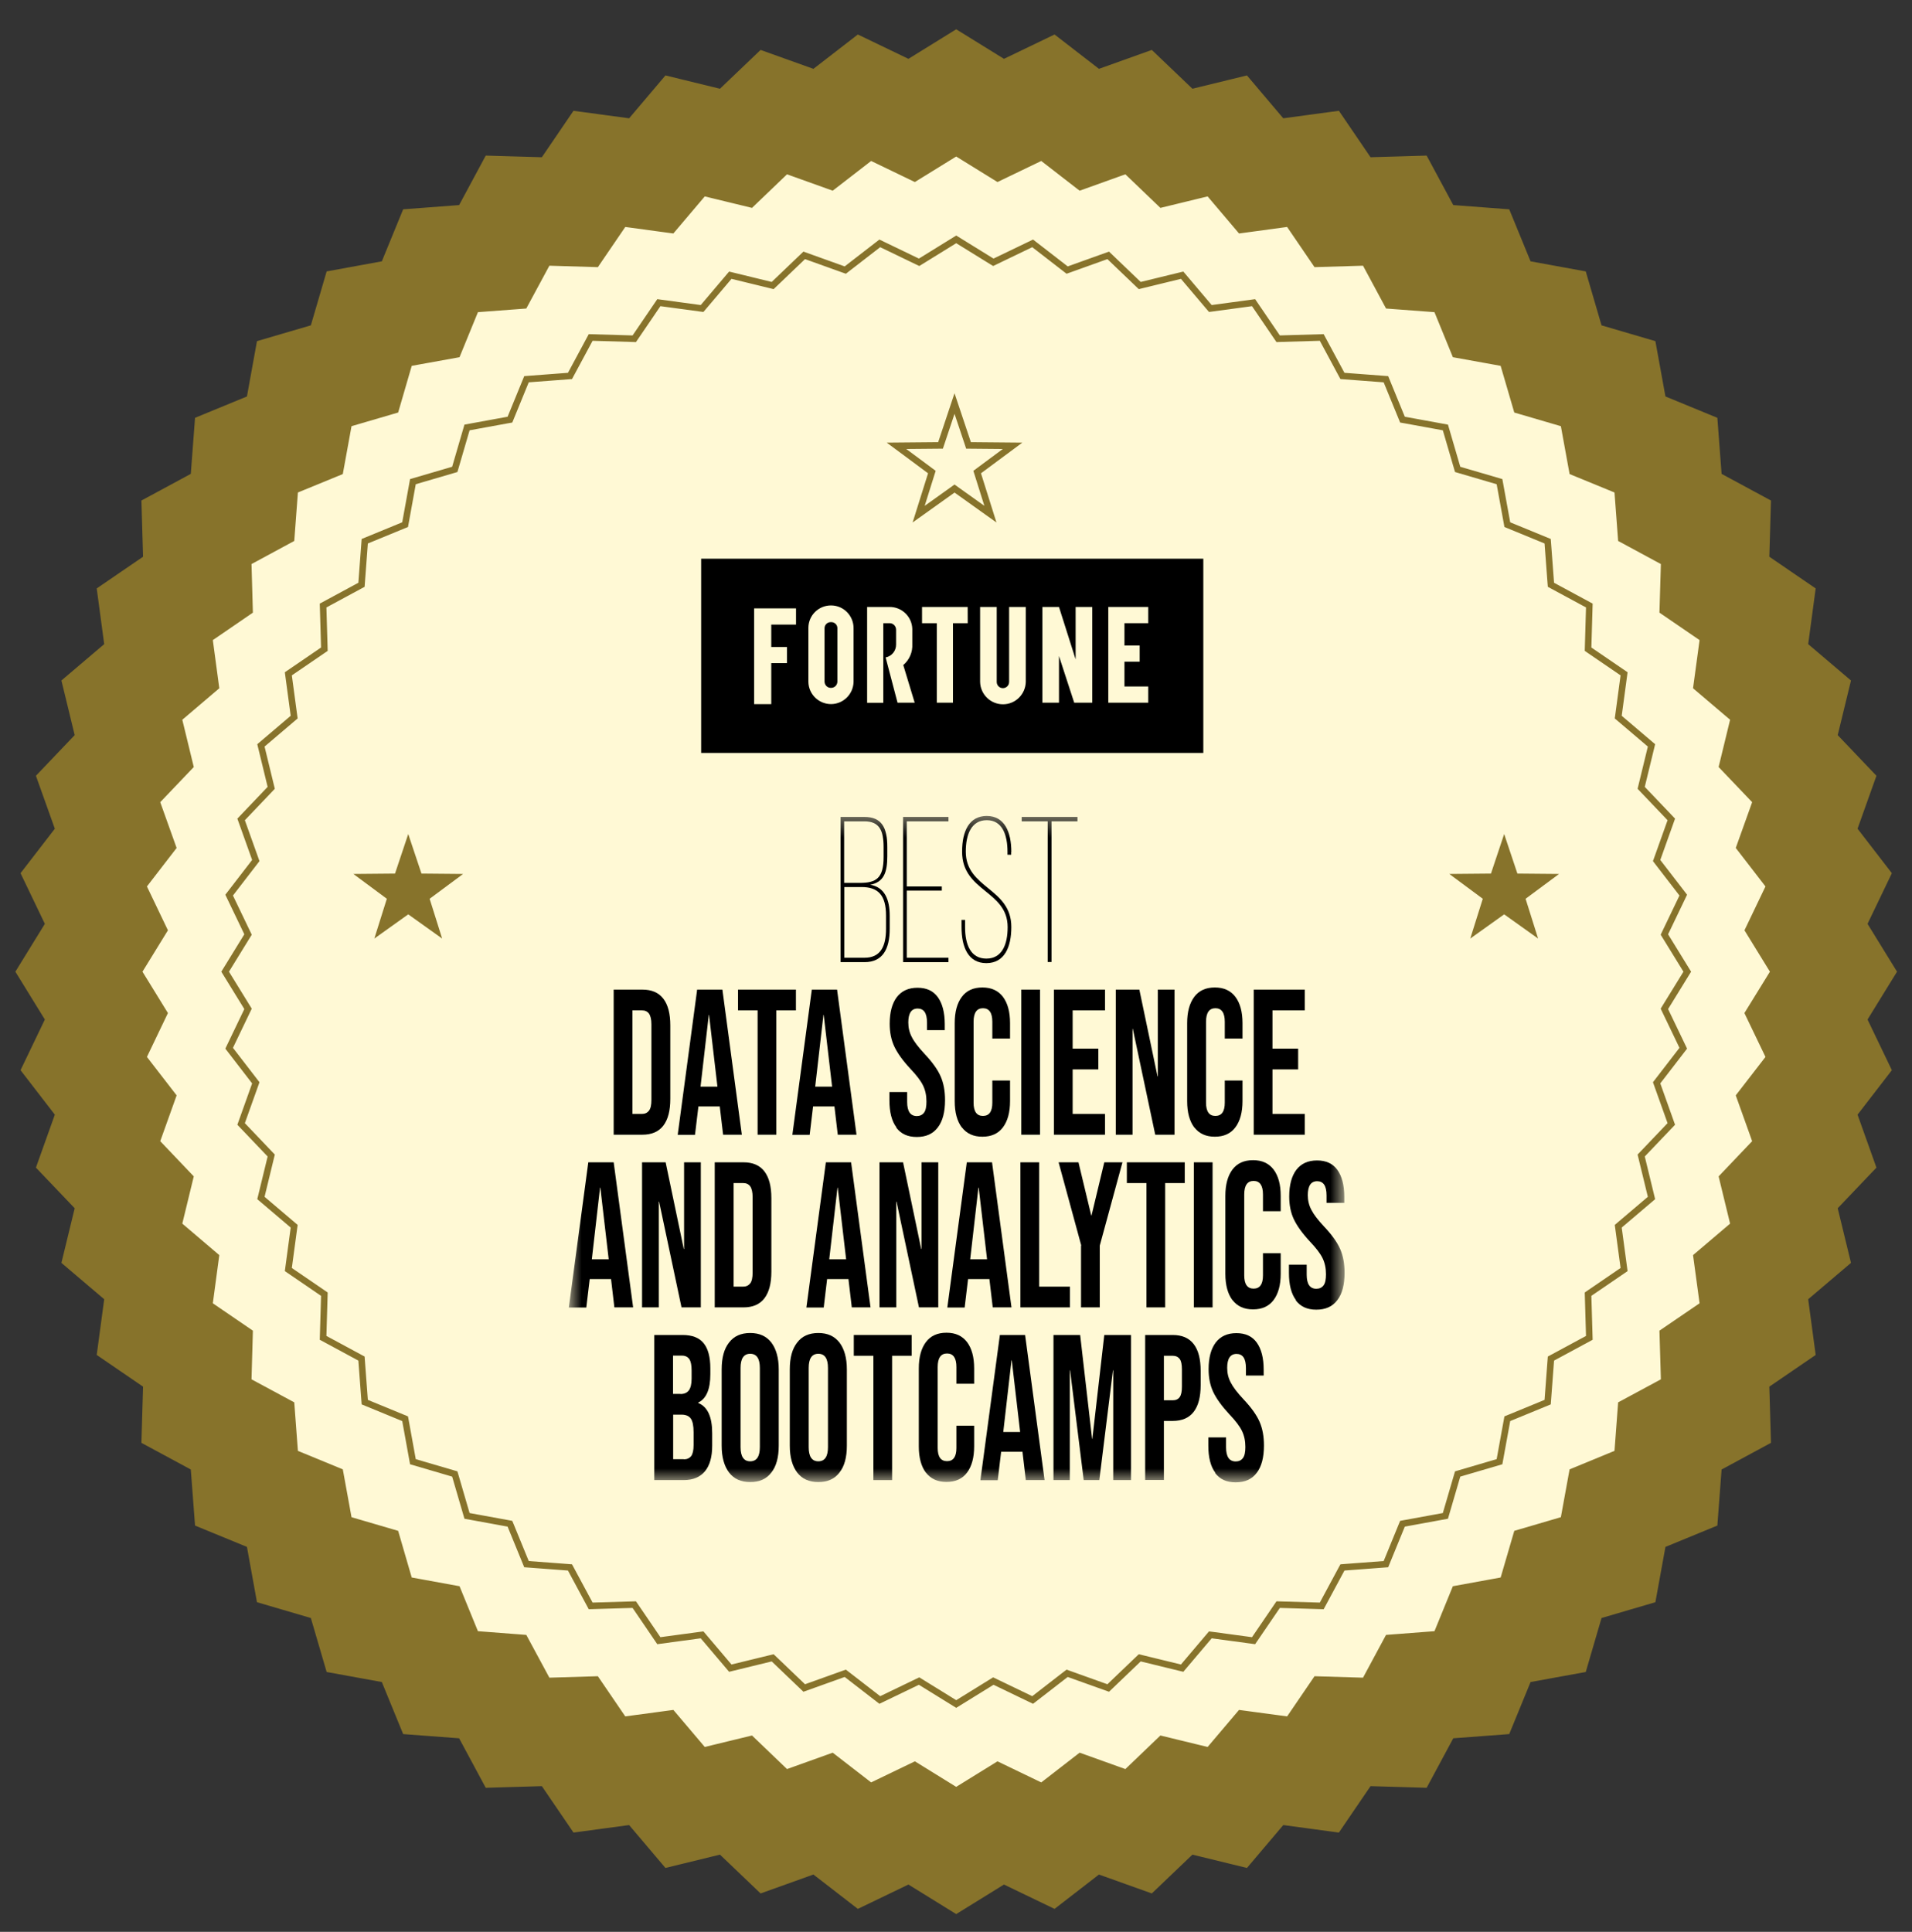 <svg xmlns="http://www.w3.org/2000/svg" width="97" height="98" viewBox="0 0 97 98" fill="none"><rect x="0" y="0" width="97" height="98" fill="#333333" stroke="none"/><g clip-path="url(#clip0_987_1644)"><path d="M50.258 5.794L48.51 4.713L46.762 5.794L46.25 6.11L45.709 5.849L43.858 4.958L42.232 6.215L41.756 6.583L41.19 6.38L39.257 5.688L37.771 7.108L37.337 7.524L36.752 7.382L34.757 6.895L33.428 8.464L33.039 8.923L32.443 8.842L30.408 8.567L29.25 10.267L28.911 10.764L28.31 10.746L26.257 10.686L25.283 12.497L24.997 13.027L24.398 13.072L22.35 13.227L21.57 15.13L21.342 15.688L20.75 15.795L18.73 16.164L18.152 18.138L17.984 18.716L17.407 18.885L15.435 19.463L15.068 21.487L14.96 22.08L14.404 22.308L12.504 23.09L12.349 25.141L12.304 25.741L11.775 26.027L9.967 27.003L10.027 29.059L10.044 29.661L9.548 30.001L7.852 31.161L8.126 33.2L8.206 33.796L7.748 34.186L6.182 35.517L6.668 37.516L6.81 38.101L6.395 38.536L4.976 40.024L5.668 41.961L5.871 42.528L5.503 43.005L4.248 44.633L5.138 46.487L5.398 47.03L5.083 47.542L4.004 49.293L5.083 51.044L5.398 51.556L5.138 52.099L4.248 53.953L5.503 55.581L5.871 56.057L5.668 56.624L4.976 58.562L6.395 60.049L6.81 60.485L6.668 61.07L6.182 63.069L7.748 64.4L8.206 64.79L8.126 65.386L7.852 67.425L9.548 68.585L10.044 68.924L10.027 69.526L9.967 71.583L11.775 72.559L12.304 72.844L12.349 73.445L12.504 75.496L14.404 76.277L14.96 76.506L15.068 77.099L15.435 79.122L17.407 79.701L17.984 79.87L18.152 80.448L18.73 82.422L20.75 82.79L21.342 82.898L21.57 83.456L22.35 85.359L24.398 85.513L24.997 85.559L25.283 86.089L26.257 87.9L28.31 87.84L28.911 87.822L29.25 88.319L30.408 90.018L32.443 89.743L33.039 89.663L33.428 90.122L34.757 91.691L36.752 91.204L37.337 91.062L37.771 91.478L39.257 92.898L41.19 92.206L41.756 92.003L42.232 92.371L43.858 93.628L45.709 92.737L46.251 92.476L46.762 92.792L48.51 93.873L50.258 92.792L50.769 92.476L51.311 92.737L53.162 93.628L54.788 92.371L55.263 92.003L55.829 92.206L57.763 92.898L59.249 91.478L59.683 91.062L60.267 91.204L62.263 91.691L63.592 90.122L63.981 89.663L64.577 89.743L66.612 90.018L67.77 88.319L68.109 87.822L68.71 87.84L70.763 87.9L71.737 86.089L72.022 85.559L72.622 85.513L74.67 85.359L75.45 83.456L75.678 82.898L76.27 82.79L78.29 82.422L78.867 80.448L79.036 79.87L79.613 79.701L81.584 79.122L81.952 77.099L82.06 76.506L82.616 76.277L84.516 75.496L84.671 73.445L84.716 72.844L85.245 72.559L87.053 71.583L86.993 69.526L86.975 68.924L87.472 68.585L89.168 67.425L88.894 65.386L88.813 64.79L89.272 64.4L90.838 63.069L90.352 61.07L90.21 60.485L90.625 60.049L92.043 58.562L91.352 56.624L91.149 56.057L91.517 55.581L92.772 53.953L91.882 52.099L91.621 51.556L91.937 51.044L93.016 49.293L91.937 47.542L91.622 47.03L91.882 46.487L92.772 44.633L91.517 43.005L91.149 42.528L91.352 41.961L92.043 40.024L90.625 38.536L90.21 38.101L90.352 37.516L90.838 35.517L89.272 34.186L88.813 33.796L88.894 33.2L89.168 31.161L87.472 30.001L86.975 29.661L86.993 29.059L87.053 27.003L85.245 26.027L84.716 25.741L84.671 25.141L84.516 23.09L82.616 22.308L82.06 22.08L81.952 21.487L81.584 19.463L79.613 18.885L79.036 18.716L78.867 18.138L78.29 16.164L76.27 15.795L75.678 15.688L75.45 15.13L74.67 13.227L72.622 13.072L72.022 13.027L71.737 12.497L70.763 10.686L68.71 10.746L68.109 10.764L67.77 10.267L66.612 8.567L64.577 8.842L63.981 8.923L63.592 8.464L62.263 6.895L60.267 7.382L59.683 7.524L59.249 7.108L57.763 5.688L55.829 6.38L55.263 6.583L54.788 6.215L53.162 4.958L51.311 5.849L50.769 6.11L50.258 5.794Z" fill="#FFF9D5" stroke="#87732B" stroke-width="5.489"></path><mask id="mask0_987_1644" style="mask-type:luminance" maskUnits="userSpaceOnUse" x="28" y="41" width="41" height="35"><path d="M68.22 41.39H28.858V75.185H68.22V41.39Z" fill="white"></path></mask><g mask="url(#mask0_987_1644)"><path d="M43.848 41.441C44.726 41.441 45.014 41.975 45.014 42.964V43.44C45.014 44.263 44.834 44.753 44.15 44.883C44.87 45.006 45.137 45.612 45.137 46.464V47.113C45.137 48.152 44.777 48.809 43.862 48.809H42.645V41.441H43.855H43.848ZM43.617 44.789C44.453 44.789 44.827 44.551 44.827 43.476V42.978C44.827 42.12 44.611 41.665 43.848 41.665H42.825V44.789H43.61H43.617ZM43.862 48.585C44.654 48.585 44.95 48.037 44.95 47.113V46.449C44.95 45.389 44.532 44.999 43.704 44.999H42.833V48.585H43.862Z" fill="black"></path><path d="M47.78 44.97V45.179H46.002V48.585H48.118V48.809H45.815V41.441H48.118V41.665H46.002V44.97H47.78Z" fill="black"></path><path d="M51.3 43.224V43.361H51.113V43.216C51.113 42.343 50.847 41.607 50.062 41.607C49.277 41.607 48.996 42.329 48.996 43.202C48.996 45.085 51.307 45.035 51.307 47.027C51.307 48.044 50.962 48.859 50.04 48.859C49.119 48.859 48.78 48.051 48.78 47.027V46.666H48.96V47.034C48.96 47.929 49.248 48.629 50.04 48.629C50.832 48.629 51.12 47.921 51.12 47.034C51.12 45.172 48.809 45.237 48.809 43.209C48.809 42.134 49.184 41.398 50.055 41.391C50.969 41.391 51.307 42.213 51.307 43.224H51.3Z" fill="black"></path><path d="M53.151 48.802V41.665H51.833V41.441H54.663V41.665H53.345V48.802H53.158H53.151Z" fill="black"></path><path d="M31.133 50.202H32.587C33.062 50.202 33.415 50.353 33.653 50.664C33.89 50.974 34.006 51.422 34.006 52.02V55.744C34.006 56.343 33.89 56.791 33.653 57.101C33.415 57.411 33.062 57.563 32.587 57.563H31.133V50.202ZM32.566 56.509C32.724 56.509 32.839 56.451 32.926 56.343C33.012 56.228 33.048 56.047 33.048 55.795V51.97C33.048 51.717 33.005 51.537 32.926 51.422C32.839 51.306 32.724 51.256 32.566 51.256H32.083V56.509H32.566Z" fill="black"></path><path d="M35.36 50.202H36.649L37.635 57.563H36.685L36.512 56.105V56.127H35.432L35.259 57.57H34.381L35.367 50.209L35.36 50.202ZM36.397 55.124L35.972 51.486H35.958L35.54 55.124H36.397Z" fill="black"></path><path d="M38.435 51.256H37.441V50.202H40.379V51.256H39.385V57.563H38.435V51.256Z" fill="black"></path><path d="M41.178 50.202H42.466L43.453 57.563H42.502L42.33 56.105V56.127H41.249L41.077 57.57H40.198L41.185 50.209L41.178 50.202ZM42.214 55.124L41.789 51.486H41.775L41.357 55.124H42.214Z" fill="black"></path><path d="M45.475 57.187C45.237 56.87 45.122 56.408 45.122 55.816V55.398H46.022V55.903C46.022 56.379 46.188 56.617 46.512 56.617C46.67 56.617 46.792 56.559 46.879 56.444C46.965 56.328 47.001 56.141 47.001 55.881C47.001 55.571 46.944 55.304 46.828 55.066C46.713 54.827 46.497 54.546 46.188 54.221C45.799 53.803 45.525 53.42 45.367 53.081C45.209 52.742 45.136 52.359 45.136 51.934C45.136 51.349 45.259 50.902 45.496 50.584C45.741 50.267 46.087 50.108 46.548 50.108C47.008 50.108 47.347 50.267 47.577 50.584C47.808 50.902 47.93 51.364 47.93 51.955V52.258H47.03V51.883C47.03 51.631 46.987 51.45 46.908 51.335C46.828 51.219 46.706 51.162 46.555 51.162C46.238 51.162 46.08 51.4 46.08 51.869C46.08 52.136 46.137 52.381 46.26 52.612C46.375 52.843 46.591 53.124 46.9 53.456C47.296 53.875 47.57 54.257 47.721 54.604C47.872 54.95 47.944 55.347 47.944 55.809C47.944 56.415 47.822 56.877 47.577 57.194C47.332 57.519 46.98 57.678 46.512 57.678C46.044 57.678 45.705 57.519 45.468 57.202L45.475 57.187Z" fill="black"></path><path d="M48.795 57.195C48.557 56.877 48.435 56.437 48.435 55.86V51.905C48.435 51.328 48.557 50.888 48.795 50.57C49.032 50.252 49.378 50.094 49.839 50.094C50.299 50.094 50.638 50.252 50.883 50.57C51.12 50.888 51.242 51.328 51.242 51.905V52.684H50.343V51.833C50.343 51.378 50.184 51.147 49.867 51.147C49.551 51.147 49.392 51.378 49.392 51.833V55.939C49.392 56.386 49.551 56.61 49.867 56.61C50.184 56.61 50.343 56.386 50.343 55.939V54.813H51.242V55.852C51.242 56.43 51.12 56.87 50.883 57.187C50.645 57.505 50.299 57.664 49.839 57.664C49.378 57.664 49.039 57.505 48.795 57.187V57.195Z" fill="black"></path><path d="M51.812 50.202H52.762V57.563H51.812V50.202Z" fill="black"></path><path d="M53.468 50.202H56.06V51.256H54.418V53.197H55.721V54.25H54.418V56.509H56.06V57.563H53.468V50.202Z" fill="black"></path><path d="M56.606 50.202H57.802L58.723 54.604H58.738V50.202H59.587V57.563H58.608L57.471 52.194H57.456V57.563H56.606V50.202Z" fill="black"></path><path d="M60.587 57.195C60.35 56.877 60.227 56.437 60.227 55.86V51.905C60.227 51.328 60.35 50.888 60.587 50.57C60.825 50.252 61.171 50.094 61.632 50.094C62.092 50.094 62.431 50.252 62.675 50.57C62.913 50.888 63.035 51.328 63.035 51.905V52.684H62.136V51.833C62.136 51.378 61.977 51.147 61.66 51.147C61.343 51.147 61.185 51.378 61.185 51.833V55.939C61.185 56.386 61.343 56.61 61.66 56.61C61.977 56.61 62.136 56.386 62.136 55.939V54.813H63.035V55.852C63.035 56.43 62.913 56.87 62.675 57.187C62.438 57.505 62.092 57.664 61.632 57.664C61.171 57.664 60.832 57.505 60.587 57.187V57.195Z" fill="black"></path><path d="M63.605 50.202H66.196V51.256H64.555V53.197H65.858V54.25H64.555V56.509H66.196V57.563H63.605V50.202Z" fill="black"></path><path d="M29.845 58.963H31.133L32.12 66.323H31.169L30.997 64.865V64.887H29.917L29.744 66.331H28.858L29.845 58.97V58.963ZM30.881 63.884L30.457 60.247H30.442L30.025 63.884H30.881Z" fill="black"></path><path d="M32.573 58.963H33.769L34.69 63.364H34.705V58.963H35.554V66.323H34.575L33.437 60.954H33.423V66.323H32.573V58.963Z" fill="black"></path><path d="M36.26 58.963H37.714C38.189 58.963 38.542 59.114 38.78 59.424C39.017 59.735 39.133 60.182 39.133 60.781V64.505C39.133 65.104 39.017 65.551 38.78 65.862C38.542 66.172 38.189 66.323 37.714 66.323H36.26V58.963ZM37.7 65.27C37.858 65.27 37.973 65.212 38.06 65.104C38.146 64.988 38.182 64.808 38.182 64.555V60.731C38.182 60.478 38.139 60.298 38.06 60.182C37.973 60.067 37.858 60.016 37.7 60.016H37.217V65.27H37.7Z" fill="black"></path><path d="M41.889 58.963H43.178L44.164 66.323H43.214L43.041 64.865V64.887H41.961L41.789 66.331H40.91L41.897 58.97L41.889 58.963ZM42.926 63.884L42.501 60.247H42.487L42.069 63.884H42.926Z" fill="black"></path><path d="M44.619 58.963H45.814L46.736 63.364H46.75V58.963H47.6V66.323H46.621L45.483 60.954H45.469V66.323H44.619V58.963Z" fill="black"></path><path d="M49.04 58.963H50.328L51.315 66.323H50.364L50.192 64.865V64.887H49.112L48.939 66.331H48.06L49.047 58.97L49.04 58.963ZM50.076 63.884L49.652 60.247H49.637L49.22 63.884H50.076Z" fill="black"></path><path d="M51.768 58.963H52.718V65.27H54.28V66.323H51.768V58.963Z" fill="black"></path><path d="M54.857 63.191L53.705 58.963H54.713L55.361 61.661H55.375L56.023 58.963H56.945L55.793 63.191V66.323H54.843V63.191H54.857Z" fill="black"></path><path d="M58.162 60.016H57.168V58.963H60.105V60.016H59.112V66.323H58.162V60.016Z" fill="black"></path><path d="M60.566 58.963H61.517V66.323H60.566V58.963Z" fill="black"></path><path d="M62.525 65.955C62.288 65.638 62.165 65.198 62.165 64.62V60.666C62.165 60.088 62.288 59.648 62.525 59.331C62.763 59.013 63.108 58.855 63.569 58.855C64.03 58.855 64.368 59.013 64.613 59.331C64.851 59.648 64.973 60.088 64.973 60.666V61.445H64.073V60.594C64.073 60.139 63.915 59.908 63.598 59.908C63.281 59.908 63.123 60.139 63.123 60.594V64.7C63.123 65.147 63.281 65.371 63.598 65.371C63.915 65.371 64.073 65.147 64.073 64.7V63.574H64.973V64.613C64.973 65.19 64.851 65.63 64.613 65.948C64.375 66.266 64.03 66.424 63.569 66.424C63.108 66.424 62.77 66.266 62.525 65.948V65.955Z" fill="black"></path><path d="M65.744 65.948C65.506 65.63 65.391 65.168 65.391 64.577V64.158H66.291V64.663C66.291 65.14 66.456 65.378 66.78 65.378C66.939 65.378 67.061 65.32 67.147 65.205C67.234 65.089 67.27 64.902 67.27 64.642C67.27 64.331 67.212 64.064 67.097 63.826C66.982 63.588 66.766 63.307 66.456 62.982C66.067 62.563 65.794 62.181 65.635 61.842C65.477 61.503 65.405 61.12 65.405 60.694C65.405 60.11 65.528 59.662 65.765 59.345C66.01 59.027 66.356 58.869 66.816 58.869C67.277 58.869 67.615 59.027 67.846 59.345C68.076 59.662 68.199 60.124 68.199 60.716V61.019H67.299V60.644C67.299 60.391 67.255 60.211 67.176 60.095C67.097 59.98 66.975 59.922 66.823 59.922C66.507 59.922 66.348 60.16 66.348 60.629C66.348 60.896 66.406 61.142 66.528 61.373C66.644 61.604 66.859 61.885 67.169 62.217C67.565 62.636 67.839 63.018 67.99 63.364C68.141 63.711 68.213 64.108 68.213 64.57C68.213 65.176 68.091 65.638 67.846 65.955C67.601 66.28 67.248 66.439 66.78 66.439C66.312 66.439 65.974 66.28 65.736 65.962L65.744 65.948Z" fill="black"></path><path d="M33.193 67.723H34.626C35.116 67.723 35.476 67.861 35.699 68.142C35.922 68.416 36.037 68.842 36.037 69.419V69.715C36.037 70.09 35.987 70.401 35.886 70.639C35.785 70.877 35.634 71.05 35.425 71.151V71.173C35.901 71.368 36.131 71.88 36.131 72.71V73.338C36.131 73.908 36.009 74.341 35.764 74.637C35.519 74.933 35.159 75.084 34.691 75.084H33.193V67.723ZM34.518 70.718C34.705 70.718 34.849 70.66 34.943 70.538C35.036 70.415 35.087 70.22 35.087 69.939V69.528C35.087 69.26 35.051 69.066 34.972 68.95C34.893 68.835 34.77 68.77 34.605 68.77H34.144V70.711H34.518V70.718ZM34.691 74.031C34.857 74.031 34.979 73.973 35.065 73.865C35.145 73.756 35.188 73.569 35.188 73.302V72.659C35.188 72.32 35.137 72.089 35.044 71.96C34.95 71.83 34.792 71.764 34.576 71.764H34.151V74.023H34.698L34.691 74.031Z" fill="black"></path><path d="M36.987 74.701C36.742 74.377 36.612 73.922 36.612 73.338V69.469C36.612 68.878 36.735 68.423 36.987 68.106C37.232 67.781 37.592 67.622 38.059 67.622C38.528 67.622 38.88 67.781 39.132 68.106C39.377 68.43 39.507 68.885 39.507 69.469V73.338C39.507 73.929 39.384 74.384 39.132 74.701C38.888 75.026 38.528 75.185 38.059 75.185C37.592 75.185 37.239 75.026 36.987 74.701ZM38.549 73.41V69.397C38.549 68.914 38.384 68.676 38.059 68.676C37.736 68.676 37.57 68.914 37.57 69.397V73.41C37.57 73.893 37.736 74.131 38.059 74.131C38.384 74.131 38.549 73.893 38.549 73.41Z" fill="black"></path><path d="M40.443 74.701C40.198 74.377 40.068 73.922 40.068 73.338V69.469C40.068 68.878 40.191 68.423 40.443 68.106C40.688 67.781 41.048 67.622 41.516 67.622C41.983 67.622 42.336 67.781 42.588 68.106C42.833 68.43 42.963 68.885 42.963 69.469V73.338C42.963 73.929 42.84 74.384 42.588 74.701C42.343 75.026 41.983 75.185 41.516 75.185C41.048 75.185 40.695 75.026 40.443 74.701ZM42.005 73.41V69.397C42.005 68.914 41.84 68.676 41.516 68.676C41.191 68.676 41.026 68.914 41.026 69.397V73.41C41.026 73.893 41.191 74.131 41.516 74.131C41.84 74.131 42.005 73.893 42.005 73.41Z" fill="black"></path><path d="M44.309 68.777H43.315V67.723H46.253V68.777H45.259V75.084H44.309V68.777Z" fill="black"></path><path d="M46.973 74.709C46.736 74.391 46.613 73.951 46.613 73.374V69.419C46.613 68.842 46.736 68.402 46.973 68.084C47.211 67.767 47.556 67.608 48.017 67.608C48.478 67.608 48.816 67.767 49.061 68.084C49.299 68.402 49.421 68.842 49.421 69.419V70.198H48.521V69.347C48.521 68.892 48.363 68.661 48.046 68.661C47.729 68.661 47.571 68.892 47.571 69.347V73.453C47.571 73.901 47.729 74.124 48.046 74.124C48.363 74.124 48.521 73.901 48.521 73.453V72.327H49.421V73.367C49.421 73.944 49.299 74.384 49.061 74.702C48.824 75.019 48.478 75.178 48.017 75.178C47.556 75.178 47.218 75.019 46.973 74.702V74.709Z" fill="black"></path><path d="M50.718 67.723H52.006L52.993 75.084H52.042L51.87 73.626V73.648H50.79L50.617 75.091H49.738L50.725 67.731L50.718 67.723ZM51.754 72.645L51.33 69.008H51.315L50.898 72.645H51.754Z" fill="black"></path><path d="M53.445 67.723H54.799L55.404 72.991H55.418L56.023 67.723H57.377V75.084H56.477V69.513H56.462L55.771 75.084H54.979L54.288 69.513H54.273V75.084H53.445V67.723Z" fill="black"></path><path d="M58.097 67.723H59.493C59.968 67.723 60.321 67.875 60.559 68.185C60.797 68.495 60.912 68.943 60.912 69.542V70.263C60.912 70.862 60.797 71.31 60.559 71.62C60.321 71.93 59.968 72.082 59.493 72.082H59.047V75.077H58.097V67.716V67.723ZM59.493 71.036C59.652 71.036 59.767 70.985 59.846 70.877C59.925 70.769 59.961 70.595 59.961 70.343V69.47C59.961 69.217 59.925 69.037 59.846 68.936C59.767 68.835 59.652 68.777 59.493 68.777H59.047V71.036H59.493Z" fill="black"></path><path d="M61.654 74.709C61.416 74.391 61.301 73.929 61.301 73.338V72.919H62.201V73.424C62.201 73.9 62.366 74.138 62.69 74.138C62.849 74.138 62.971 74.081 63.057 73.965C63.144 73.85 63.18 73.662 63.18 73.403C63.18 73.092 63.122 72.825 63.007 72.587C62.892 72.349 62.676 72.067 62.366 71.743C61.977 71.324 61.704 70.942 61.545 70.603C61.387 70.263 61.315 69.881 61.315 69.455C61.315 68.871 61.438 68.423 61.675 68.106C61.92 67.788 62.266 67.629 62.726 67.629C63.187 67.629 63.526 67.788 63.756 68.106C63.986 68.423 64.109 68.885 64.109 69.477V69.78H63.209V69.405C63.209 69.152 63.166 68.972 63.086 68.856C63.007 68.741 62.885 68.683 62.733 68.683C62.417 68.683 62.258 68.921 62.258 69.39C62.258 69.657 62.316 69.903 62.438 70.133C62.554 70.365 62.77 70.646 63.079 70.978C63.475 71.396 63.749 71.779 63.9 72.125C64.051 72.472 64.123 72.868 64.123 73.33C64.123 73.936 64.001 74.398 63.756 74.716C63.511 75.041 63.158 75.199 62.69 75.199C62.222 75.199 61.884 75.041 61.646 74.723L61.654 74.709Z" fill="black"></path></g><path d="M50.3 13.249L50.394 13.306L50.492 13.259L52.388 12.346L54.051 13.633L54.139 13.701L54.242 13.664L56.222 12.954L57.742 14.409L57.822 14.485L57.929 14.459L59.972 13.961L61.332 15.567L61.403 15.65L61.512 15.636L63.596 15.354L64.782 17.094L64.844 17.185L64.953 17.181L67.055 17.12L68.052 18.974L68.105 19.071L68.214 19.079L70.311 19.238L71.109 21.186L71.151 21.288L71.259 21.307L73.328 21.685L73.919 23.706L73.95 23.812L74.055 23.843L76.073 24.434L76.45 26.506L76.469 26.615L76.571 26.657L78.516 27.456L78.674 29.557L78.683 29.666L78.779 29.718L80.63 30.718L80.569 32.823L80.566 32.933L80.656 32.995L82.393 34.182L82.112 36.27L82.097 36.379L82.181 36.45L83.784 37.813L83.287 39.859L83.261 39.966L83.337 40.046L84.789 41.569L84.081 43.552L84.044 43.655L84.111 43.742L85.396 45.409L84.485 47.308L84.438 47.407L84.495 47.5L85.599 49.293L84.495 51.085L84.438 51.179L84.485 51.278L85.396 53.176L84.111 54.843L84.044 54.93L84.081 55.033L84.789 57.017L83.337 58.54L83.261 58.619L83.287 58.726L83.784 60.773L82.181 62.135L82.097 62.207L82.112 62.316L82.393 64.403L80.656 65.59L80.566 65.653L80.569 65.762L80.63 67.868L78.779 68.867L78.683 68.919L78.674 69.029L78.516 71.129L76.571 71.929L76.469 71.971L76.45 72.079L76.073 74.151L74.055 74.743L73.95 74.774L73.919 74.879L73.328 76.9L71.259 77.278L71.151 77.298L71.109 77.399L70.311 79.348L68.214 79.506L68.105 79.515L68.052 79.612L67.055 81.466L64.953 81.404L64.844 81.401L64.782 81.492L63.596 83.231L61.512 82.949L61.403 82.935L61.332 83.019L59.972 84.624L57.929 84.126L57.822 84.1L57.742 84.176L56.222 85.631L54.242 84.922L54.139 84.885L54.051 84.952L52.388 86.239L50.492 85.326L50.394 85.279L50.3 85.337L48.511 86.443L46.721 85.337L46.628 85.279L46.529 85.326L44.634 86.239L42.97 84.952L42.883 84.885L42.779 84.922L40.8 85.631L39.279 84.176L39.199 84.1L39.093 84.126L37.05 84.624L35.689 83.019L35.618 82.935L35.509 82.949L33.425 83.231L32.24 81.492L32.178 81.401L32.068 81.404L29.966 81.466L28.969 79.612L28.917 79.515L28.807 79.506L26.71 79.348L25.912 77.399L25.87 77.298L25.762 77.278L23.693 76.9L23.103 74.879L23.072 74.774L22.966 74.743L20.948 74.151L20.572 72.079L20.552 71.971L20.45 71.929L18.505 71.129L18.347 69.029L18.339 68.919L18.242 68.867L16.391 67.868L16.453 65.762L16.456 65.653L16.365 65.59L14.628 64.403L14.909 62.316L14.924 62.207L14.84 62.135L13.237 60.773L13.734 58.726L13.76 58.619L13.684 58.54L12.232 57.017L12.941 55.033L12.977 54.93L12.91 54.843L11.625 53.176L12.536 51.278L12.584 51.179L12.526 51.085L11.422 49.293L12.526 47.5L12.584 47.407L12.536 47.307L11.625 45.409L12.91 43.742L12.977 43.655L12.941 43.552L12.232 41.569L13.684 40.046L13.76 39.966L13.734 39.859L13.237 37.813L14.84 36.45L14.924 36.379L14.909 36.27L14.628 34.182L16.365 32.995L16.456 32.933L16.453 32.823L16.391 30.718L18.242 29.718L18.339 29.666L18.347 29.557L18.505 27.456L20.45 26.657L20.552 26.615L20.572 26.506L20.948 24.434L22.966 23.843L23.072 23.812L23.103 23.706L23.693 21.685L25.762 21.307L25.87 21.288L25.912 21.186L26.71 19.238L28.807 19.079L28.917 19.071L28.969 18.974L29.966 17.12L32.068 17.181L32.178 17.185L32.24 17.094L33.425 15.354L35.509 15.636L35.618 15.65L35.689 15.567L37.05 13.961L39.093 14.459L39.199 14.485L39.279 14.409L40.8 12.954L42.779 13.664L42.883 13.701L42.97 13.633L44.634 12.346L46.529 13.259L46.628 13.306L46.721 13.249L48.511 12.143L50.3 13.249Z" stroke="#87732B" stroke-width="0.331"></path><path d="M48.425 20.471L49.09 22.459L49.135 22.595L49.278 22.596L51.371 22.615L49.689 23.862L49.574 23.948L49.617 24.084L50.246 26.083L48.542 24.867L48.425 24.783L48.309 24.867L46.605 26.083L47.233 24.084L47.276 23.948L47.161 23.862L45.48 22.615L47.572 22.596L47.715 22.595L47.761 22.459L48.425 20.471Z" stroke="#87732B" stroke-width="0.331"></path><path d="M20.711 42.31L21.382 44.316L23.494 44.335L21.796 45.594L22.431 47.612L20.711 46.384L18.991 47.612L19.625 45.594L17.928 44.335L20.04 44.316L20.711 42.31Z" fill="#87732B"></path><path d="M76.31 42.31L76.981 44.316L79.094 44.335L77.396 45.594L78.031 47.612L76.31 46.384L74.59 47.612L75.225 45.594L73.527 44.335L75.64 44.316L76.31 42.31Z" fill="#87732B"></path><path d="M61.047 28.343H35.571V38.196H61.047V28.343Z" fill="black"></path><path d="M46.283 32.674V31.901C46.263 31.278 45.748 30.785 45.126 30.791H43.991V35.651H44.812V31.613H45.137C45.319 31.616 45.462 31.768 45.46 31.95V32.7C45.462 33.017 45.241 33.291 44.93 33.351L45.534 35.647H46.404L45.825 33.738C46.136 33.476 46.305 33.081 46.283 32.674H46.283Z" fill="#FFF9D5"></path><path d="M42.174 30.713C41.54 30.704 41.019 31.206 41.011 31.841V34.587C41.019 35.221 41.544 35.726 42.174 35.718C42.793 35.709 43.291 35.207 43.303 34.587V31.878C43.311 31.243 42.807 30.721 42.174 30.713ZM42.482 34.581C42.479 34.754 42.341 34.892 42.167 34.895C41.986 34.904 41.837 34.765 41.831 34.584V31.875C41.828 31.702 41.966 31.561 42.139 31.561H42.168C42.335 31.555 42.477 31.688 42.482 31.855V34.58L42.482 34.581Z" fill="#FFF9D5"></path><path d="M38.259 35.72H39.128V33.64H39.926V32.821H39.128V31.685H40.384V30.863H38.259V35.72Z" fill="#FFF9D5"></path><path d="M46.777 30.791V31.613H47.526V35.647H48.346V31.613H49.095L49.092 30.791H46.777Z" fill="#FFF9D5"></path><path d="M51.194 34.586C51.2 34.759 51.064 34.903 50.889 34.909C50.716 34.915 50.572 34.779 50.566 34.603V30.791H49.723V34.586C49.734 35.226 50.258 35.737 50.901 35.728C51.526 35.72 52.029 35.212 52.041 34.586V30.791H51.195V34.586H51.194Z" fill="#FFF9D5"></path><path d="M58.253 31.613V30.791H56.226V35.647H58.253V34.825H57.046V33.568H57.818V32.746H57.046V31.613H58.253Z" fill="#FFF9D5"></path><path d="M54.569 33.45L53.725 30.791H52.882V35.647H53.725V33.28L54.497 35.647H55.413V30.791H54.569V33.45Z" fill="#FFF9D5"></path></g><defs><clipPath id="clip0_987_1644"><rect width="97" height="97" fill="white" transform="translate(0 0.793)"></rect></clipPath></defs></svg>